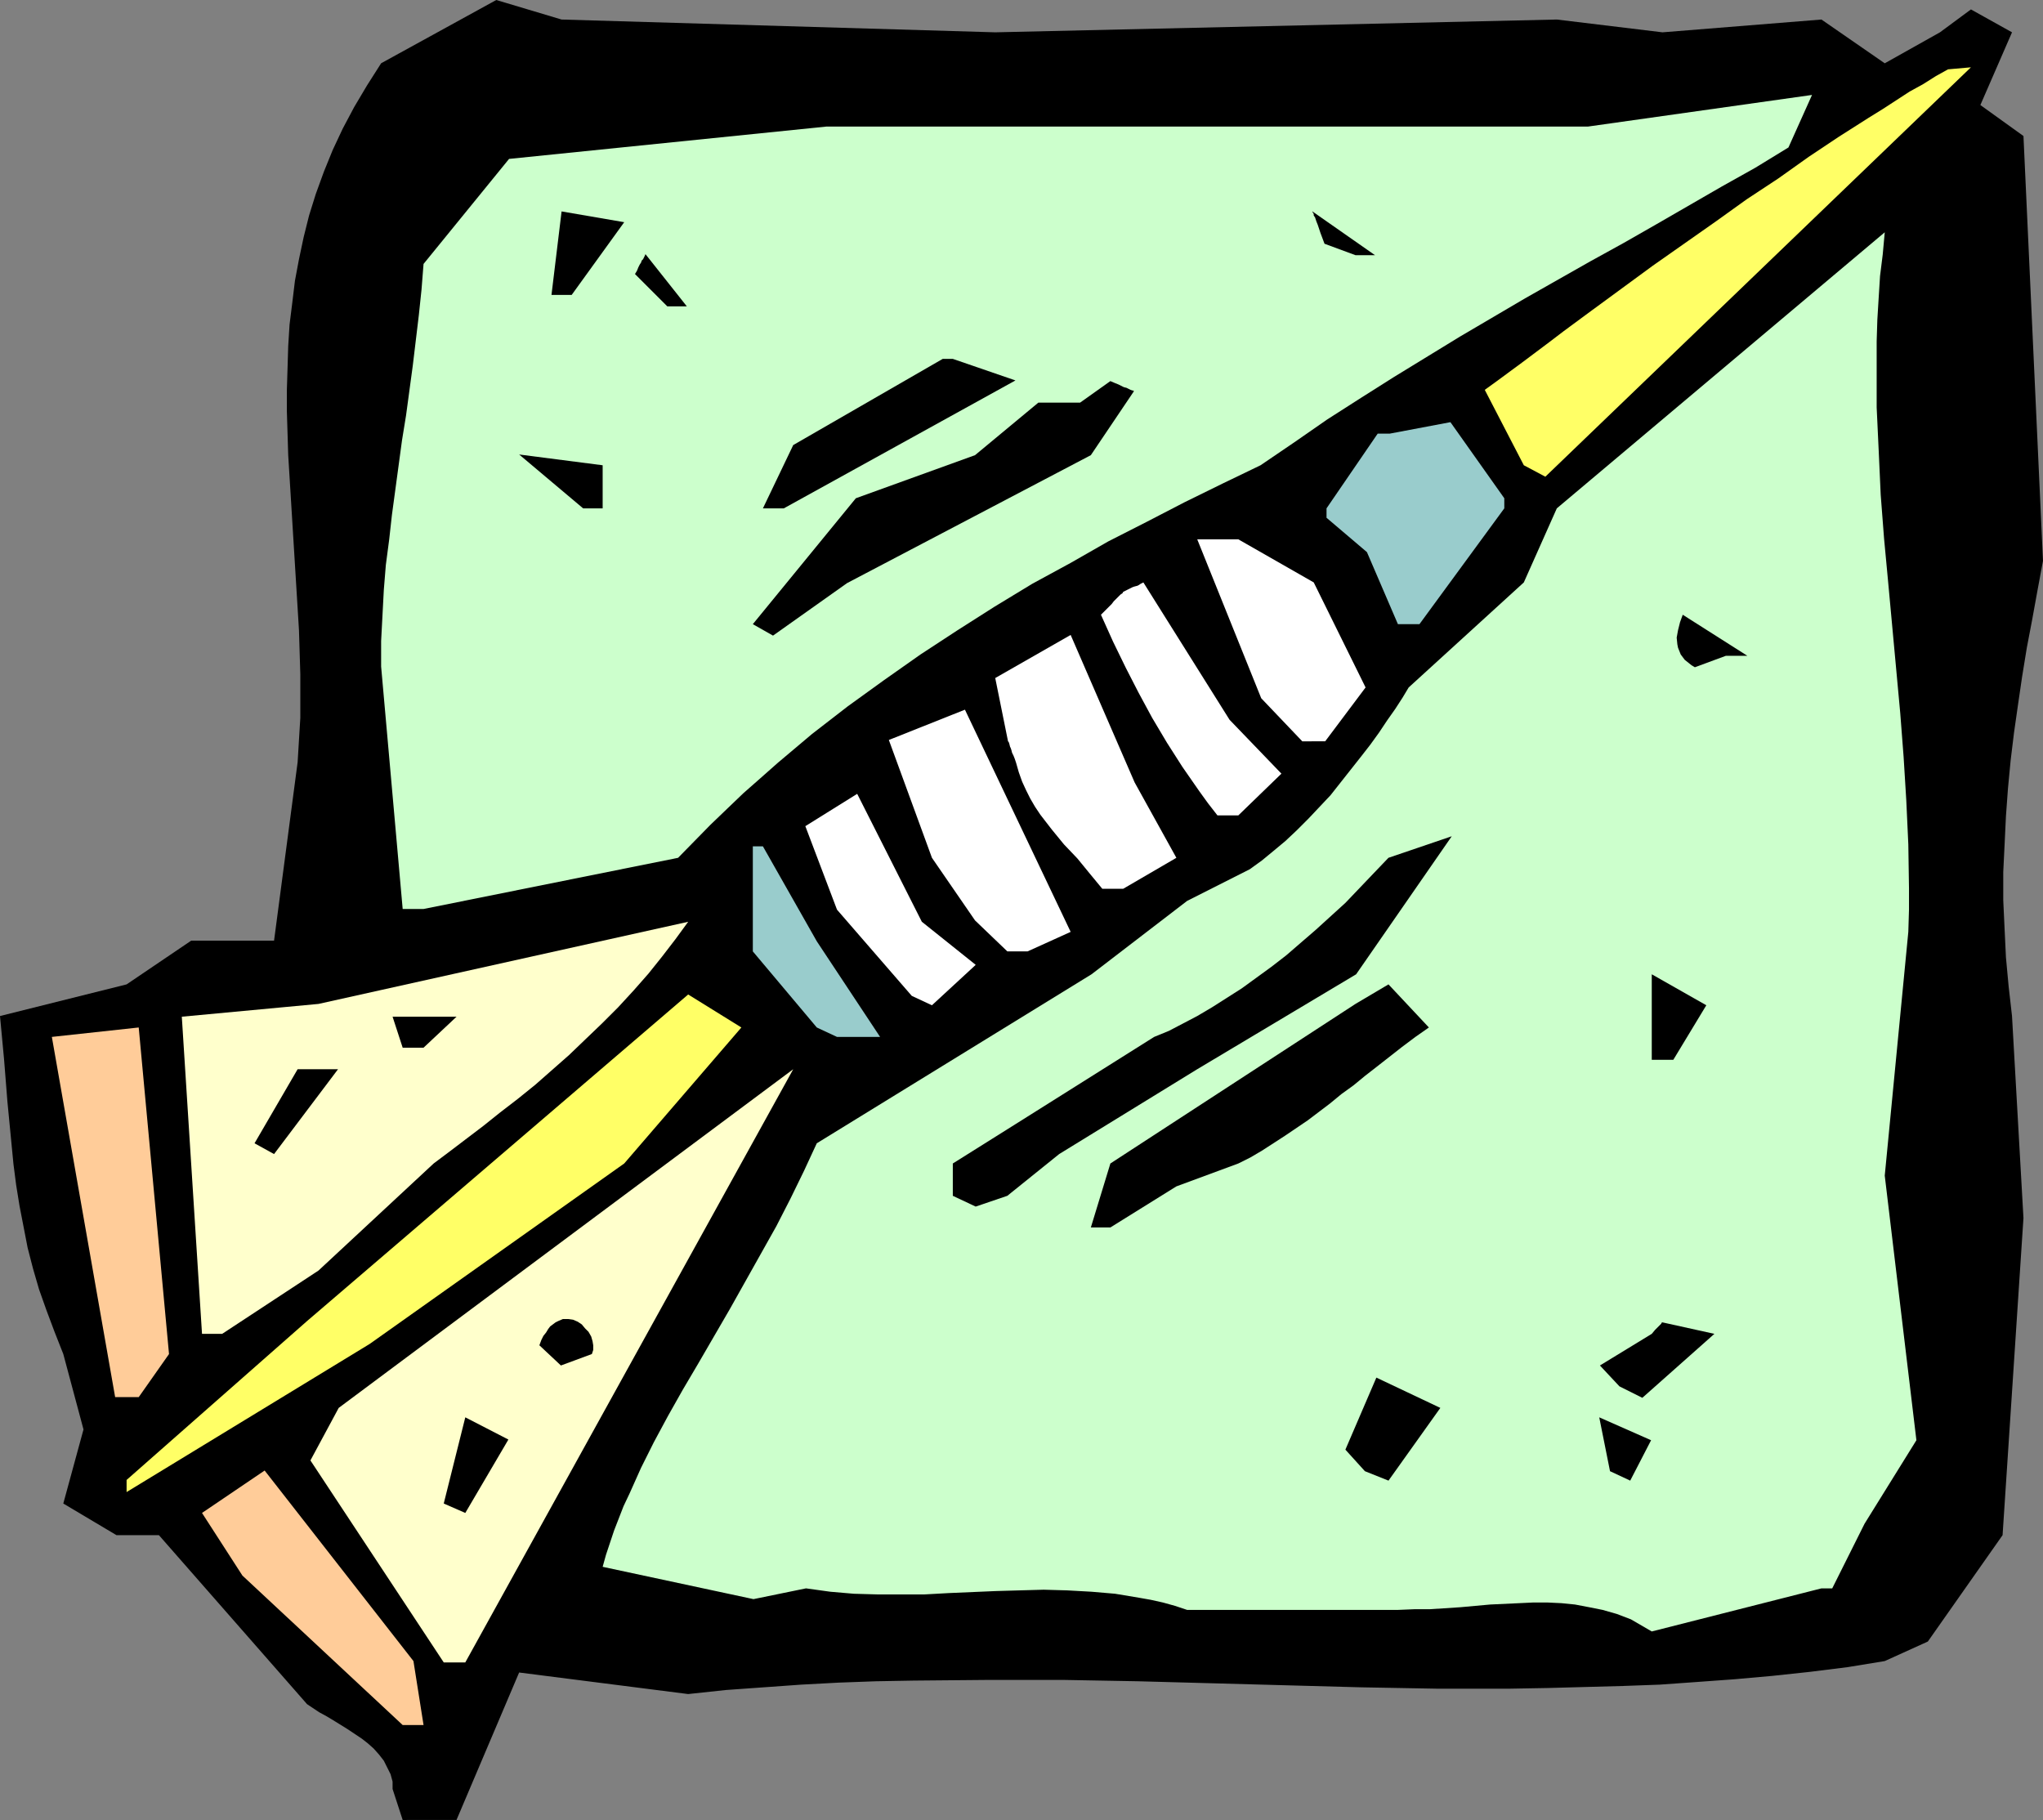 <?xml version="1.0" encoding="UTF-8" standalone="no"?>
<svg
   version="1.0"
   width="129.724mm"
   height="115.557mm"
   id="svg33"
   sodipodi:docname="Dart 05.wmf"
   xmlns:inkscape="http://www.inkscape.org/namespaces/inkscape"
   xmlns:sodipodi="http://sodipodi.sourceforge.net/DTD/sodipodi-0.dtd"
   xmlns="http://www.w3.org/2000/svg"
   xmlns:svg="http://www.w3.org/2000/svg">
  <rect width="100%" height="100%" fill="#808080" stroke="none"/>
  <sodipodi:namedview
     id="namedview33"
     pagecolor="#ffffff"
     bordercolor="#000000"
     borderopacity="0.25"
     inkscape:showpageshadow="2"
     inkscape:pageopacity="0.0"
     inkscape:pagecheckerboard="0"
     inkscape:deskcolor="#d1d1d1"
     inkscape:document-units="mm" />
  <defs
     id="defs1">
    <pattern
       id="WMFhbasepattern"
       patternUnits="userSpaceOnUse"
       width="6"
       height="6"
       x="0"
       y="0" />
  </defs>
  <path
     style="fill:#000000;fill-opacity:1;fill-rule:evenodd;stroke:none"
     d="m 96.637,436.749 -2.424,-7.433 v -1.777 l -0.485,-1.777 -0.808,-1.616 -0.808,-1.616 -1.131,-1.454 -1.293,-1.454 -1.454,-1.293 -1.454,-1.131 -3.394,-2.262 -3.394,-2.101 -1.616,-0.969 -1.778,-0.969 -1.454,-0.969 -1.454,-0.969 -35.552,-40.556 H 27.957 l -12.766,-7.594 4.848,-17.774 -4.848,-18.097 -2.101,-5.332 -1.939,-5.171 L 9.373,309.425 7.918,304.416 6.626,299.407 5.656,294.398 4.686,289.389 3.878,284.38 3.232,279.371 2.747,274.362 1.778,264.344 0.97,254.165 0,243.823 30.381,236.229 45.894,225.727 h 2.586 17.291 l 5.656,-42.819 0.323,-5.332 0.323,-5.332 v -5.171 -5.171 l -0.323,-10.664 -0.646,-10.503 -0.646,-10.503 -0.646,-10.503 -0.646,-10.503 -0.323,-10.503 v -5.171 l 0.162,-5.171 0.162,-5.332 0.323,-5.171 0.646,-5.171 0.646,-5.332 0.97,-5.171 1.131,-5.332 1.293,-5.171 1.616,-5.171 1.939,-5.332 2.101,-5.171 2.424,-5.171 2.747,-5.171 3.07,-5.171 3.394,-5.332 L 119.099,0 l 15.675,4.686 104.07,3.07 134.774,-3.07 25.371,3.07 38.138,-3.07 15.19,10.503 13.251,-7.433 7.434,-5.494 9.858,5.494 -7.595,17.451 10.342,7.433 4.686,101.957 -1.293,6.948 -1.293,7.109 -1.293,6.786 -1.131,6.948 -0.97,6.625 -0.97,6.786 -0.808,6.625 -0.646,6.786 -0.485,6.625 -0.323,6.786 -0.323,6.625 v 6.786 l 0.323,6.948 0.323,6.786 0.646,6.948 0.808,7.109 2.747,48.474 -5.01,76.104 -17.938,25.53 -10.342,4.686 -8.888,1.454 -9.05,1.131 -9.05,0.969 -9.05,0.808 -8.888,0.646 -9.05,0.646 -8.888,0.323 -17.938,0.485 -9.05,0.162 h -17.776 l -17.938,-0.323 -17.938,-0.485 -17.776,-0.485 -17.938,-0.485 -17.938,-0.323 h -17.938 l -17.938,0.162 -9.05,0.162 -8.888,0.323 -9.05,0.485 -9.05,0.646 -9.05,0.646 -9.05,0.969 -40.562,-5.171 -15.029,35.386 h -5.494 z"
     id="path1" />
  <path
     style="fill:#ffcc99;fill-opacity:1;fill-rule:evenodd;stroke:none"
     d="m 96.637,413.967 -38.461,-35.871 -9.696,-15.027 15.029,-10.18 35.714,45.727 2.424,15.35 z"
     id="path2" />
  <path
     style="fill:#ffffcc;fill-opacity:1;fill-rule:evenodd;stroke:none"
     d="M 106.494,398.94 74.498,350.466 81.285,337.863 190.365,256.588 111.665,398.94 Z"
     id="path3" />
  <path
     style="fill:#ccffcc;fill-opacity:1;fill-rule:evenodd;stroke:none"
     d="m 391.395,388.599 -3.394,-1.293 -3.394,-0.969 -3.232,-0.646 -3.394,-0.646 -3.232,-0.323 -3.394,-0.162 h -3.394 l -3.394,0.162 -6.949,0.323 -7.11,0.646 -7.434,0.485 h -3.717 l -3.878,0.162 h -50.581 l -2.909,-0.969 -2.909,-0.808 -2.909,-0.646 -2.747,-0.485 -5.818,-0.969 -5.656,-0.485 -5.818,-0.323 -5.656,-0.162 -5.818,0.162 -5.656,0.162 -11.312,0.485 -5.818,0.323 h -5.656 -5.656 l -5.656,-0.162 -5.656,-0.485 -5.818,-0.808 -12.605,2.585 -36.198,-7.756 0.808,-2.908 0.97,-2.908 0.97,-2.908 2.262,-5.817 1.454,-3.07 2.747,-6.14 3.07,-6.14 3.394,-6.302 3.555,-6.302 3.717,-6.302 7.595,-13.088 7.434,-13.25 3.717,-6.625 3.394,-6.625 3.232,-6.625 3.07,-6.625 65.933,-40.556 22.947,-17.612 15.029,-7.594 2.909,-2.101 2.747,-2.262 2.909,-2.424 2.747,-2.585 2.747,-2.747 5.333,-5.655 2.424,-3.07 2.424,-3.07 2.424,-3.07 2.262,-2.908 2.101,-2.908 1.939,-2.908 1.939,-2.747 1.778,-2.747 1.454,-2.424 27.634,-25.206 7.918,-17.774 78.699,-66.248 v 0 l -0.485,5.332 -0.646,5.171 -0.323,5.171 -0.323,5.332 -0.162,5.171 v 5.332 10.503 l 0.485,10.341 0.485,10.664 0.808,10.503 0.97,10.341 1.939,21.005 0.97,10.503 0.808,10.503 0.646,10.503 0.485,10.503 0.162,10.503 v 5.171 l -0.162,5.332 -5.656,58.492 7.595,63.501 -12.443,20.036 -7.757,15.512 h -2.586 l -40.723,10.341 z"
     id="path4" />
  <path
     style="fill:#000000;fill-opacity:1;fill-rule:evenodd;stroke:none"
     d="m 106.494,360.807 5.171,-20.682 10.342,5.332 -10.342,17.612 z"
     id="path5" />
  <path
     style="fill:#ffff66;fill-opacity:1;fill-rule:evenodd;stroke:none"
     d="m 30.381,355.152 43.309,-38.133 91.465,-78.366 12.766,7.917 -28.118,32.639 -61.085,43.303 -58.338,35.547 z"
     id="path6" />
  <path
     style="fill:#000000;fill-opacity:1;fill-rule:evenodd;stroke:none"
     d="m 327.563,353.051 -4.686,-5.171 7.434,-17.289 15.352,7.271 -12.443,17.451 z"
     id="path7" />
  <path
     style="fill:#000000;fill-opacity:1;fill-rule:evenodd;stroke:none"
     d="m 386.385,353.051 -2.586,-12.926 12.443,5.494 -5.01,9.695 z"
     id="path8" />
  <path
     style="fill:#ffcc99;fill-opacity:1;fill-rule:evenodd;stroke:none"
     d="m 27.634,335.277 -15.19,-86.445 20.846,-2.262 7.272,78.366 -7.272,10.341 z"
     id="path9" />
  <path
     style="fill:#000000;fill-opacity:1;fill-rule:evenodd;stroke:none"
     d="m 388.648,332.692 -4.686,-5.009 12.443,-7.594 0.808,-0.969 0.646,-0.646 0.485,-0.485 0.323,-0.323 0.162,-0.323 h 0.162 l 12.443,2.747 -17.291,15.35 z"
     id="path10" />
  <path
     style="fill:#000000;fill-opacity:1;fill-rule:evenodd;stroke:none"
     d="m 134.613,327.683 -5.171,-4.847 0.485,-1.293 0.485,-0.969 0.646,-0.808 0.485,-0.808 0.485,-0.646 0.646,-0.485 0.646,-0.485 0.646,-0.323 1.131,-0.485 h 1.293 l 1.131,0.162 1.131,0.485 0.97,0.646 0.808,0.969 0.808,0.808 0.646,1.131 0.323,1.131 0.162,0.969 v 1.131 l -0.323,0.969 z"
     id="path11" />
  <path
     style="fill:#ffffcc;fill-opacity:1;fill-rule:evenodd;stroke:none"
     d="m 48.48,320.089 -4.848,-76.104 32.805,-3.07 88.718,-19.713 -3.07,4.201 -3.232,4.201 -3.232,4.039 -3.555,4.039 -3.717,4.039 -3.878,3.878 -3.878,3.716 -4.04,3.878 -4.04,3.555 -4.04,3.555 -4.202,3.393 -4.202,3.232 -4.04,3.232 -4.04,3.07 -4.04,3.07 -3.878,2.908 -27.634,25.691 -23.109,15.188 z"
     id="path12" />
  <path
     style="fill:#000000;fill-opacity:1;fill-rule:evenodd;stroke:none"
     d="m 261.792,294.559 4.686,-15.35 58.822,-38.294 7.918,-4.686 9.696,10.341 -3.232,2.262 -3.232,2.424 -5.979,4.686 -2.909,2.262 -2.747,2.262 -2.909,2.101 -2.747,2.262 -5.333,4.039 -5.494,3.716 -2.747,1.777 -2.747,1.777 -2.747,1.616 -2.909,1.454 -14.867,5.494 -15.837,9.856 z"
     id="path13" />
  <path
     style="fill:#000000;fill-opacity:1;fill-rule:evenodd;stroke:none"
     d="m 228.664,286.965 v -7.756 l 15.19,-9.533 33.128,-20.844 3.555,-1.454 3.394,-1.777 3.394,-1.777 3.555,-2.101 3.555,-2.262 3.555,-2.262 3.555,-2.585 3.555,-2.585 3.555,-2.747 3.555,-3.07 3.555,-3.07 3.555,-3.232 3.555,-3.232 3.394,-3.555 3.394,-3.555 3.555,-3.716 15.19,-5.171 -22.947,33.124 -38.138,22.783 -33.128,20.359 -12.443,10.018 -7.595,2.585 z"
     id="path14" />
  <path
     style="fill:#000000;fill-opacity:1;fill-rule:evenodd;stroke:none"
     d="M 61.085,274.362 71.427,256.588 h 9.696 l -15.352,20.359 z"
     id="path15" />
  <path
     style="fill:#000000;fill-opacity:1;fill-rule:evenodd;stroke:none"
     d="m 396.404,254.326 v -20.521 l 13.09,7.433 -7.918,13.088 z"
     id="path16" />
  <path
     style="fill:#000000;fill-opacity:1;fill-rule:evenodd;stroke:none"
     d="M 96.637,251.418 94.213,243.985 h 15.352 l -7.918,7.433 z"
     id="path17" />
  <path
     style="fill:#99cccc;fill-opacity:1;fill-rule:evenodd;stroke:none"
     d="M 196.021,246.57 180.669,228.312 v 0.162 -2.585 -22.783 h 2.424 l 12.928,22.783 15.19,22.944 h -10.342 z"
     id="path18" />
  <path
     style="fill:#ffffff;fill-opacity:1;fill-rule:evenodd;stroke:none"
     d="m 218.806,238.976 -17.938,-20.682 -7.595,-20.036 12.443,-7.756 15.514,30.7 12.928,10.341 -10.504,9.695 z"
     id="path19" />
  <path
     style="fill:#ffffff;fill-opacity:1;fill-rule:evenodd;stroke:none"
     d="m 241.753,228.312 -7.757,-7.433 -10.342,-15.027 -10.342,-28.276 18.261,-7.271 25.371,53.321 -10.342,4.686 z"
     id="path20" />
  <path
     style="fill:#ccffcc;fill-opacity:1;fill-rule:evenodd;stroke:none"
     d="m 96.637,218.132 -5.171,-58.169 v -6.14 l 0.323,-6.14 0.323,-6.14 0.485,-5.978 0.808,-6.14 0.646,-5.817 1.616,-11.957 0.808,-5.978 0.97,-5.978 1.616,-11.957 1.454,-12.118 0.646,-6.14 0.485,-6.14 20.523,-25.206 76.114,-7.756 h 182.769 l 53.813,-7.594 -5.656,12.603 -7.918,4.847 -8.08,4.524 -15.675,9.048 -7.918,4.524 -7.918,4.363 -15.675,8.887 -15.675,9.21 -7.918,4.847 -7.918,4.847 -7.918,5.009 -8.08,5.171 -7.918,5.494 -8.08,5.494 -9.05,4.363 -9.211,4.524 -9.05,4.686 -9.211,4.686 -9.05,5.171 -9.211,5.009 -9.05,5.494 -8.888,5.655 -8.888,5.817 -8.726,6.14 -8.726,6.302 -8.565,6.625 -8.242,6.948 -4.202,3.716 -4.04,3.555 -3.878,3.716 -4.04,3.878 -7.757,7.917 -61.085,12.28 z"
     id="path21" />
  <path
     style="fill:#ffffff;fill-opacity:1;fill-rule:evenodd;stroke:none"
     d="m 264.539,213.285 -3.07,-3.716 -2.909,-3.555 -3.232,-3.393 -2.909,-3.555 -2.747,-3.555 -1.293,-1.939 -1.131,-1.939 -0.97,-1.939 -0.97,-2.101 -0.808,-2.262 -0.646,-2.262 -0.323,-0.969 -0.323,-0.808 -0.323,-0.646 -0.162,-0.646 -0.162,-0.485 -0.162,-0.323 -0.162,-0.646 -0.162,-0.485 -0.162,-0.162 v 0 l -3.07,-15.188 18.099,-10.341 15.352,35.386 10.019,18.097 -12.766,7.433 z"
     id="path22" />
  <path
     style="fill:#ffffff;fill-opacity:1;fill-rule:evenodd;stroke:none"
     d="m 292.172,195.673 -2.262,-2.908 -2.101,-2.908 -4.04,-5.817 -3.717,-5.817 -3.555,-5.978 -3.232,-5.978 -3.07,-5.978 -3.07,-6.302 -2.909,-6.463 0.97,-0.969 0.808,-0.808 0.808,-0.808 0.485,-0.646 0.97,-0.969 0.323,-0.323 0.323,-0.323 0.485,-0.323 0.162,-0.323 v 0 l 0.97,-0.485 0.646,-0.323 0.646,-0.323 0.485,-0.162 0.646,-0.162 0.323,-0.162 0.485,-0.323 0.323,-0.162 0.323,-0.162 v 0 l 20.685,32.962 12.443,12.926 -10.342,10.018 z"
     id="path23" />
  <path
     style="fill:#ffffff;fill-opacity:1;fill-rule:evenodd;stroke:none"
     d="m 312.534,177.899 -9.858,-10.341 -15.352,-38.133 h 9.858 l 18.099,10.341 12.443,25.206 -9.696,12.926 z"
     id="path24" />
  <path
     style="fill:#000000;fill-opacity:1;fill-rule:evenodd;stroke:none"
     d="m 406.747,160.125 -0.808,-0.485 -0.808,-0.646 -0.808,-0.646 -0.485,-0.646 -0.485,-0.646 -0.323,-0.808 -0.323,-0.808 -0.162,-0.808 -0.162,-1.616 0.323,-1.777 0.485,-1.939 0.646,-1.777 15.514,9.856 h -5.171 z"
     id="path25" />
  <path
     style="fill:#000000;fill-opacity:1;fill-rule:evenodd;stroke:none"
     d="m 180.669,149.784 24.725,-30.215 28.603,-10.341 15.19,-12.603 h 10.019 l 7.272,-5.171 1.131,0.485 0.808,0.323 0.646,0.323 0.646,0.323 0.646,0.162 0.323,0.162 0.646,0.323 0.485,0.162 h 0.162 l 0.162,0.162 -10.342,15.35 -58.499,30.7 -17.776,12.603 z"
     id="path26" />
  <path
     style="fill:#99cccc;fill-opacity:1;fill-rule:evenodd;stroke:none"
     d="m 335.481,149.784 -7.434,-17.289 -9.696,-8.241 v -2.262 l 12.282,-17.935 h 2.909 l 14.544,-2.747 12.928,18.258 v 2.424 l -20.362,27.792 z"
     id="path27" />
  <path
     style="fill:#000000;fill-opacity:1;fill-rule:evenodd;stroke:none"
     d="m 139.945,121.993 -15.352,-12.926 20.038,2.585 v 10.341 z"
     id="path28" />
  <path
     style="fill:#000000;fill-opacity:1;fill-rule:evenodd;stroke:none"
     d="m 183.093,121.993 7.272,-15.188 35.875,-20.682 h 2.424 l 15.029,5.171 -55.59,30.7 z"
     id="path29" />
  <path
     style="fill:#ffff66;fill-opacity:1;fill-rule:evenodd;stroke:none"
     d="m 365.7,111.651 -9.373,-18.097 2.909,-2.101 3.07,-2.262 3.07,-2.262 3.232,-2.424 3.232,-2.424 3.394,-2.585 6.787,-5.009 7.272,-5.332 7.272,-5.332 15.19,-10.664 7.434,-5.332 7.595,-5.009 7.272,-5.171 7.272,-4.847 3.555,-2.262 3.555,-2.262 3.394,-2.101 3.232,-2.101 3.232,-2.101 3.232,-1.777 3.07,-1.939 2.909,-1.616 5.494,-0.485 -102.131,98.24 z"
     id="path30" />
  <path
     style="fill:#000000;fill-opacity:1;fill-rule:evenodd;stroke:none"
     d="m 160.145,73.519 -7.757,-7.756 0.485,-0.808 0.323,-0.808 0.323,-0.646 0.323,-0.485 0.162,-0.485 0.323,-0.323 0.323,-0.646 0.162,-0.323 v -0.162 h 0.162 l 9.858,12.442 z"
     id="path31" />
  <path
     style="fill:#000000;fill-opacity:1;fill-rule:evenodd;stroke:none"
     d="m 132.35,70.772 2.424,-20.036 15.029,2.585 -12.605,17.451 z"
     id="path32" />
  <path
     style="fill:#000000;fill-opacity:1;fill-rule:evenodd;stroke:none"
     d="m 317.867,58.492 -0.485,-1.293 -0.485,-1.293 -0.323,-0.969 -0.323,-0.969 -0.323,-0.808 -0.162,-0.485 -0.162,-0.485 -0.323,-0.485 v -0.323 l -0.162,-0.323 -0.162,-0.162 v -0.162 l 15.029,10.503 h -4.686 z"
     id="path33" />
</svg>
